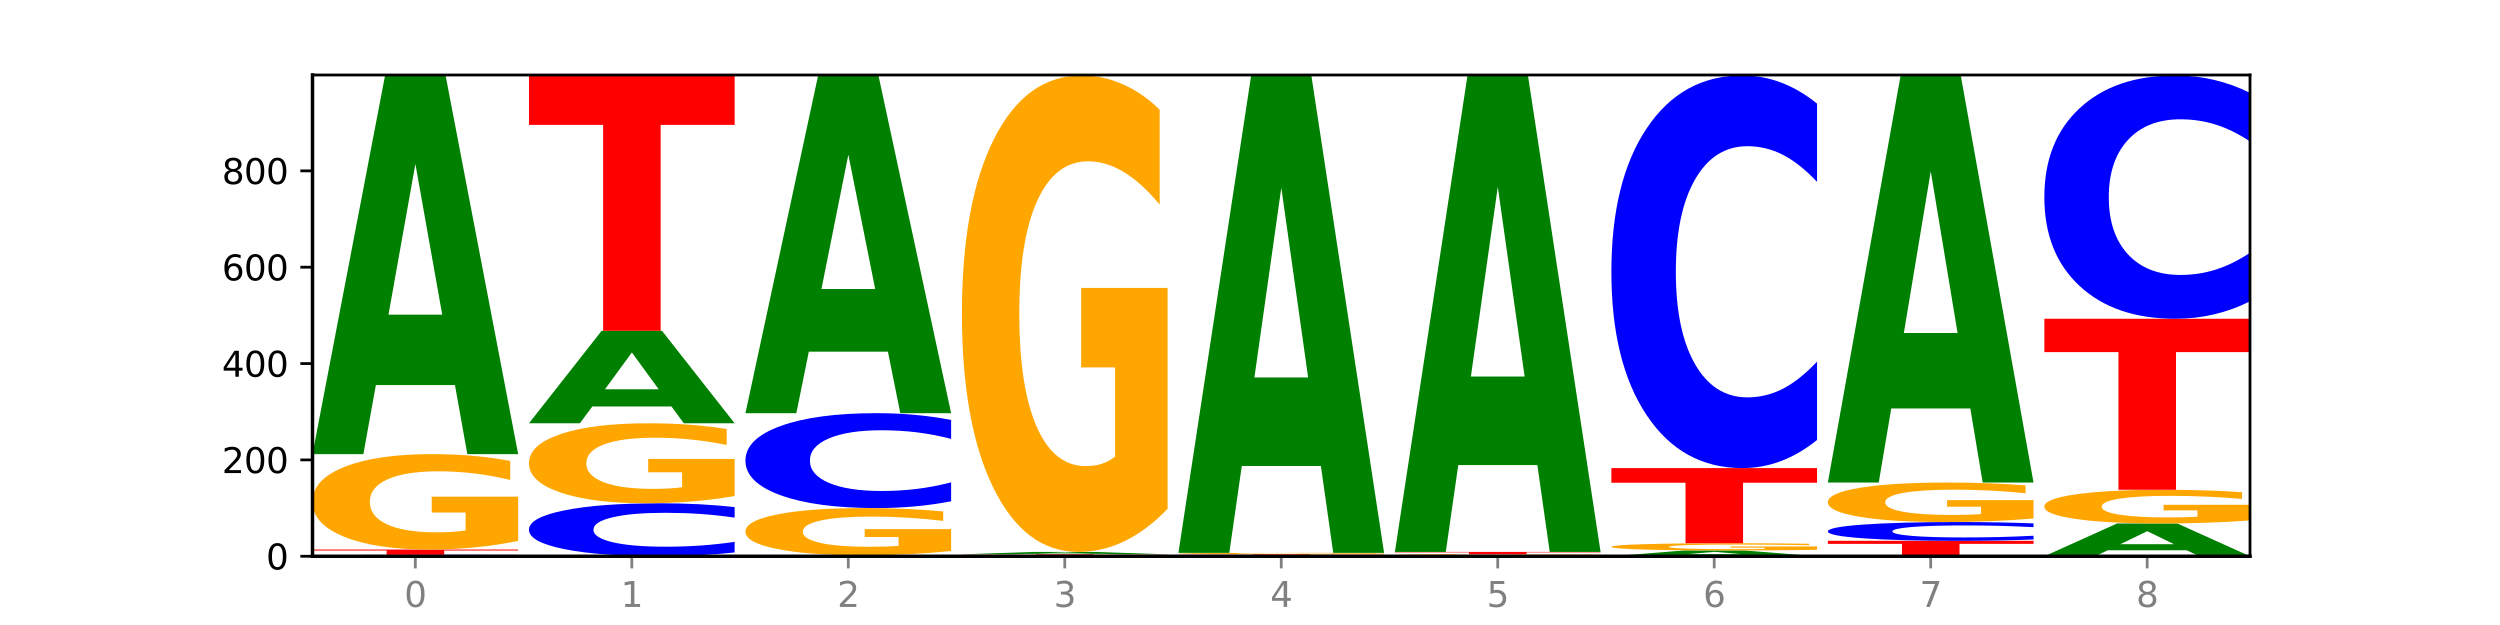 <?xml version="1.0" encoding="utf-8" standalone="no"?>
<!DOCTYPE svg PUBLIC "-//W3C//DTD SVG 1.1//EN"
  "http://www.w3.org/Graphics/SVG/1.1/DTD/svg11.dtd">
<svg xmlns:xlink="http://www.w3.org/1999/xlink" width="720pt" height="180pt" viewBox="0 0 720 180" xmlns="http://www.w3.org/2000/svg" version="1.1">
 <defs>
  <style type="text/css">*{stroke-linejoin: round; stroke-linecap: butt}</style>
 </defs>
 <g id="figure_1">
  <g id="patch_1">
   <path d="M 0 180 
L 720 180 
L 720 0 
L 0 0 
z
" style="fill: #ffffff"/>
  </g>
  <g id="axes_1">
   <g id="patch_2">
    <path d="M 90 160.2 
L 648 160.2 
L 648 21.6 
L 90 21.6 
z
" style="fill: #ffffff"/>
   </g>
   <g id="line2d_1">
    <path d="M 90 160.2 
L 648 160.2 
" clip-path="url(#pbe7f418ca8)" style="fill: none; stroke: #000000; stroke-width: 0.5; stroke-linecap: square"/>
   </g>
   <g id="patch_3">
    <path d="M 149.229 160.17 
Q 144.275 160.185 138.917 160.192 
Q 133.56 160.2 127.725 160.2 
Q 110.325 160.2 100.163 160.144 
Q 90 160.088 90 159.992 
Q 90 159.896 100.163 159.84 
Q 110.325 159.784 127.725 159.784 
Q 133.56 159.784 138.917 159.791 
Q 144.275 159.799 149.229 159.814 
L 149.229 159.897 
Q 144.23 159.877 139.38 159.868 
Q 134.53 159.859 129.173 159.859 
Q 119.562 159.859 114.056 159.894 
Q 108.564 159.93 108.564 159.992 
Q 108.564 160.054 114.056 160.09 
Q 119.562 160.125 129.173 160.125 
Q 134.53 160.125 139.38 160.116 
Q 144.23 160.107 149.229 160.087 
L 149.229 160.17 
z
" clip-path="url(#pbe7f418ca8)" style="fill: #0000ff"/>
   </g>
   <g id="patch_4">
    <path d="M 90 158.258 
L 149.229 158.258 
L 149.229 158.555 
L 127.92 158.555 
L 127.92 159.784 
L 111.35 159.784 
L 111.35 158.555 
L 90 158.555 
L 90 158.258 
z
" clip-path="url(#pbe7f418ca8)" style="fill: #ff0000"/>
   </g>
   <g id="patch_5">
    <path d="M 149.229 155.772 
Q 143.256 157.015 136.831 157.639 
Q 130.406 158.258 123.557 158.258 
Q 108.079 158.258 99.04 154.558 
Q 90 150.858 90 144.531 
Q 90 138.13 99.199 134.459 
Q 108.411 130.787 124.433 130.787 
Q 130.605 130.787 136.26 131.287 
Q 141.928 131.78 146.946 132.756 
L 146.946 138.232 
Q 141.769 136.978 136.645 136.36 
Q 131.521 135.736 126.371 135.736 
Q 116.84 135.736 111.677 138.017 
Q 106.513 140.292 106.513 144.531 
Q 106.513 148.73 111.491 151.023 
Q 116.469 153.309 125.628 153.309 
Q 128.123 153.309 130.26 153.179 
Q 132.397 153.043 134.097 152.759 
L 134.097 147.618 
L 124.34 147.618 
L 124.34 143.039 
L 149.229 143.039 
L 149.229 155.772 
z
" clip-path="url(#pbe7f418ca8)" style="fill: #ffa600"/>
   </g>
   <g id="patch_6">
    <path d="M 131.028 110.897 
L 108.249 110.897 
L 104.653 130.787 
L 90 130.787 
L 110.926 21.6 
L 128.303 21.6 
L 149.229 130.787 
L 134.588 130.787 
L 131.028 110.897 
z
M 111.882 90.632 
L 127.359 90.632 
L 119.633 47.2 
L 111.882 90.632 
z
" clip-path="url(#pbe7f418ca8)" style="fill: #008000"/>
   </g>
   <g id="patch_7">
    <path d="M 211.575 159.106 
Q 206.621 159.648 201.264 159.923 
Q 195.906 160.2 190.071 160.2 
Q 172.671 160.2 162.509 158.145 
Q 152.346 156.089 152.346 152.574 
Q 152.346 149.046 162.509 146.994 
Q 172.671 144.939 190.071 144.939 
Q 195.906 144.939 201.264 145.216 
Q 206.621 145.49 211.575 146.033 
L 211.575 149.075 
Q 206.576 148.356 201.726 148.022 
Q 196.876 147.688 191.519 147.688 
Q 181.909 147.688 176.402 148.99 
Q 170.91 150.289 170.91 152.574 
Q 170.91 154.85 176.402 156.152 
Q 181.909 157.451 191.519 157.451 
Q 196.876 157.451 201.726 157.117 
Q 206.576 156.78 211.575 156.061 
L 211.575 159.106 
z
" clip-path="url(#pbe7f418ca8)" style="fill: #0000ff"/>
   </g>
   <g id="patch_8">
    <path d="M 211.575 142.855 
Q 205.602 143.897 199.177 144.42 
Q 192.753 144.939 185.903 144.939 
Q 170.426 144.939 161.386 141.837 
Q 152.346 138.735 152.346 133.431 
Q 152.346 128.064 161.545 124.986 
Q 170.758 121.908 186.779 121.908 
Q 192.952 121.908 198.607 122.327 
Q 204.275 122.741 209.292 123.559 
L 209.292 128.15 
Q 204.115 127.098 198.992 126.58 
Q 193.868 126.057 188.717 126.057 
Q 179.187 126.057 174.023 127.969 
Q 168.859 129.877 168.859 133.431 
Q 168.859 136.951 173.837 138.873 
Q 178.815 140.79 187.974 140.79 
Q 190.47 140.79 192.607 140.681 
Q 194.744 140.567 196.443 140.329 
L 196.443 136.019 
L 186.686 136.019 
L 186.686 132.179 
L 211.575 132.179 
L 211.575 142.855 
z
" clip-path="url(#pbe7f418ca8)" style="fill: #ffa600"/>
   </g>
   <g id="patch_9">
    <path d="M 193.374 117.056 
L 170.596 117.056 
L 166.999 121.908 
L 152.346 121.908 
L 173.272 95.27 
L 190.65 95.27 
L 211.575 121.908 
L 196.935 121.908 
L 193.374 117.056 
z
M 174.229 112.112 
L 189.705 112.112 
L 181.979 101.516 
L 174.229 112.112 
z
" clip-path="url(#pbe7f418ca8)" style="fill: #008000"/>
   </g>
   <g id="patch_10">
    <path d="M 152.346 21.6 
L 211.575 21.6 
L 211.575 35.968 
L 190.267 35.968 
L 190.267 95.27 
L 173.696 95.27 
L 173.696 35.968 
L 152.346 35.968 
L 152.346 21.6 
z
" clip-path="url(#pbe7f418ca8)" style="fill: #ff0000"/>
   </g>
   <g id="patch_11">
    <path d="M 214.693 159.923 
L 273.922 159.923 
L 273.922 159.977 
L 252.613 159.977 
L 252.613 160.2 
L 236.043 160.2 
L 236.043 159.977 
L 214.693 159.977 
L 214.693 159.923 
z
" clip-path="url(#pbe7f418ca8)" style="fill: #ff0000"/>
   </g>
   <g id="patch_12">
    <path d="M 273.922 158.692 
Q 267.948 159.307 261.524 159.616 
Q 255.099 159.923 248.25 159.923 
Q 232.772 159.923 223.732 158.091 
Q 214.693 156.26 214.693 153.129 
Q 214.693 149.96 223.892 148.143 
Q 233.104 146.326 249.126 146.326 
Q 255.298 146.326 260.953 146.573 
Q 266.621 146.818 271.639 147.301 
L 271.639 150.011 
Q 266.462 149.39 261.338 149.084 
Q 256.214 148.775 251.064 148.775 
Q 241.533 148.775 236.369 149.904 
Q 231.206 151.031 231.206 153.129 
Q 231.206 155.207 236.184 156.342 
Q 241.161 157.473 250.32 157.473 
Q 252.816 157.473 254.953 157.409 
Q 257.09 157.341 258.789 157.201 
L 258.789 154.656 
L 249.033 154.656 
L 249.033 152.39 
L 273.922 152.39 
L 273.922 158.692 
z
" clip-path="url(#pbe7f418ca8)" style="fill: #ffa600"/>
   </g>
   <g id="patch_13">
    <path d="M 273.922 144.367 
Q 268.967 145.338 263.61 145.829 
Q 258.253 146.326 252.418 146.326 
Q 235.018 146.326 224.855 142.645 
Q 214.693 138.964 214.693 132.669 
Q 214.693 126.351 224.855 122.676 
Q 235.018 118.995 252.418 118.995 
Q 258.253 118.995 263.61 119.491 
Q 268.967 119.983 273.922 120.954 
L 273.922 126.402 
Q 268.923 125.115 264.073 124.516 
Q 259.223 123.918 253.865 123.918 
Q 244.255 123.918 238.748 126.25 
Q 233.257 128.576 233.257 132.669 
Q 233.257 136.745 238.748 139.077 
Q 244.255 141.403 253.865 141.403 
Q 259.223 141.403 264.073 140.804 
Q 268.923 140.2 273.922 138.913 
L 273.922 144.367 
z
" clip-path="url(#pbe7f418ca8)" style="fill: #0000ff"/>
   </g>
   <g id="patch_14">
    <path d="M 255.721 101.278 
L 232.942 101.278 
L 229.346 118.995 
L 214.693 118.995 
L 235.618 21.739 
L 252.996 21.739 
L 273.922 118.995 
L 259.281 118.995 
L 255.721 101.278 
z
M 236.575 83.227 
L 252.051 83.227 
L 244.325 44.542 
L 236.575 83.227 
z
" clip-path="url(#pbe7f418ca8)" style="fill: #008000"/>
   </g>
   <g id="patch_15">
    <path d="M 336.268 160.18 
Q 331.314 160.19 325.956 160.195 
Q 320.599 160.2 314.764 160.2 
Q 297.364 160.2 287.202 160.163 
Q 277.039 160.125 277.039 160.061 
Q 277.039 159.997 287.202 159.96 
Q 297.364 159.923 314.764 159.923 
Q 320.599 159.923 325.956 159.928 
Q 331.314 159.933 336.268 159.942 
L 336.268 159.998 
Q 331.269 159.985 326.419 159.979 
Q 321.569 159.973 316.212 159.973 
Q 306.601 159.973 301.095 159.996 
Q 295.603 160.02 295.603 160.061 
Q 295.603 160.103 301.095 160.126 
Q 306.601 160.15 316.212 160.15 
Q 321.569 160.15 326.419 160.144 
Q 331.269 160.138 336.268 160.125 
L 336.268 160.18 
z
" clip-path="url(#pbe7f418ca8)" style="fill: #0000ff"/>
   </g>
   <g id="patch_16">
    <path d="M 277.039 159.645 
L 336.268 159.645 
L 336.268 159.699 
L 314.959 159.699 
L 314.959 159.923 
L 298.389 159.923 
L 298.389 159.699 
L 277.039 159.699 
L 277.039 159.645 
z
" clip-path="url(#pbe7f418ca8)" style="fill: #ff0000"/>
   </g>
   <g id="patch_17">
    <path d="M 318.067 159.519 
L 295.289 159.519 
L 291.692 159.645 
L 277.039 159.645 
L 297.965 158.951 
L 315.342 158.951 
L 336.268 159.645 
L 321.627 159.645 
L 318.067 159.519 
z
M 298.922 159.39 
L 314.398 159.39 
L 306.672 159.114 
L 298.922 159.39 
z
" clip-path="url(#pbe7f418ca8)" style="fill: #008000"/>
   </g>
   <g id="patch_18">
    <path d="M 336.268 146.537 
Q 330.295 152.744 323.87 155.862 
Q 317.445 158.951 310.596 158.951 
Q 295.118 158.951 286.079 140.471 
Q 277.039 121.991 277.039 90.388 
Q 277.039 58.416 286.238 40.077 
Q 295.45 21.739 311.472 21.739 
Q 317.645 21.739 323.299 24.233 
Q 328.967 26.699 333.985 31.574 
L 333.985 58.926 
Q 328.808 52.662 323.684 49.572 
Q 318.561 46.455 313.41 46.455 
Q 303.879 46.455 298.716 57.849 
Q 293.552 69.215 293.552 90.388 
Q 293.552 111.362 298.53 122.813 
Q 303.508 134.236 312.667 134.236 
Q 315.162 134.236 317.299 133.584 
Q 319.437 132.903 321.136 131.486 
L 321.136 105.807 
L 311.379 105.807 
L 311.379 82.933 
L 336.268 82.933 
L 336.268 146.537 
z
" clip-path="url(#pbe7f418ca8)" style="fill: #ffa600"/>
   </g>
   <g id="patch_19">
    <path d="M 398.615 160.18 
Q 393.66 160.19 388.303 160.195 
Q 382.945 160.2 377.111 160.2 
Q 359.71 160.2 349.548 160.163 
Q 339.385 160.125 339.385 160.061 
Q 339.385 159.997 349.548 159.96 
Q 359.71 159.923 377.111 159.923 
Q 382.945 159.923 388.303 159.928 
Q 393.66 159.933 398.615 159.942 
L 398.615 159.998 
Q 393.615 159.985 388.765 159.979 
Q 383.915 159.973 378.558 159.973 
Q 368.948 159.973 363.441 159.996 
Q 357.95 160.02 357.95 160.061 
Q 357.95 160.103 363.441 160.126 
Q 368.948 160.15 378.558 160.15 
Q 383.915 160.15 388.765 160.144 
Q 393.615 160.138 398.615 160.125 
L 398.615 160.18 
z
" clip-path="url(#pbe7f418ca8)" style="fill: #0000ff"/>
   </g>
   <g id="patch_20">
    <path d="M 339.385 159.645 
L 398.615 159.645 
L 398.615 159.699 
L 377.306 159.699 
L 377.306 159.923 
L 360.735 159.923 
L 360.735 159.699 
L 339.385 159.699 
L 339.385 159.645 
z
" clip-path="url(#pbe7f418ca8)" style="fill: #ff0000"/>
   </g>
   <g id="patch_21">
    <path d="M 398.615 159.607 
Q 392.641 159.626 386.217 159.636 
Q 379.792 159.645 372.942 159.645 
Q 357.465 159.645 348.425 159.589 
Q 339.385 159.533 339.385 159.437 
Q 339.385 159.34 348.584 159.284 
Q 357.797 159.229 373.818 159.229 
Q 379.991 159.229 385.646 159.236 
Q 391.314 159.244 396.331 159.259 
L 396.331 159.342 
Q 391.154 159.323 386.031 159.313 
Q 380.907 159.304 375.757 159.304 
Q 366.226 159.304 361.062 159.338 
Q 355.898 159.373 355.898 159.437 
Q 355.898 159.501 360.876 159.535 
Q 365.854 159.57 375.013 159.57 
Q 377.509 159.57 379.646 159.568 
Q 381.783 159.566 383.482 159.562 
L 383.482 159.484 
L 373.726 159.484 
L 373.726 159.414 
L 398.615 159.414 
L 398.615 159.607 
z
" clip-path="url(#pbe7f418ca8)" style="fill: #ffa600"/>
   </g>
   <g id="patch_22">
    <path d="M 380.413 134.208 
L 357.635 134.208 
L 354.038 159.229 
L 339.385 159.229 
L 360.311 21.877 
L 377.689 21.877 
L 398.615 159.229 
L 383.974 159.229 
L 380.413 134.208 
z
M 361.268 108.716 
L 376.744 108.716 
L 369.018 54.081 
L 361.268 108.716 
z
" clip-path="url(#pbe7f418ca8)" style="fill: #008000"/>
   </g>
   <g id="patch_23">
    <path d="M 460.961 160.18 
Q 456.006 160.19 450.649 160.195 
Q 445.292 160.2 439.457 160.2 
Q 422.057 160.2 411.894 160.163 
Q 401.732 160.125 401.732 160.061 
Q 401.732 159.997 411.894 159.96 
Q 422.057 159.923 439.457 159.923 
Q 445.292 159.923 450.649 159.928 
Q 456.006 159.933 460.961 159.942 
L 460.961 159.998 
Q 455.962 159.985 451.112 159.979 
Q 446.262 159.973 440.904 159.973 
Q 431.294 159.973 425.788 159.996 
Q 420.296 160.02 420.296 160.061 
Q 420.296 160.103 425.788 160.126 
Q 431.294 160.15 440.904 160.15 
Q 446.262 160.15 451.112 160.144 
Q 455.962 160.138 460.961 160.125 
L 460.961 160.18 
z
" clip-path="url(#pbe7f418ca8)" style="fill: #0000ff"/>
   </g>
   <g id="patch_24">
    <path d="M 460.961 159.897 
Q 454.988 159.91 448.563 159.916 
Q 442.138 159.923 435.289 159.923 
Q 419.811 159.923 410.772 159.885 
Q 401.732 159.848 401.732 159.784 
Q 401.732 159.719 410.931 159.682 
Q 420.143 159.645 436.165 159.645 
Q 442.337 159.645 447.992 159.65 
Q 453.66 159.655 458.678 159.665 
L 458.678 159.72 
Q 453.501 159.708 448.377 159.701 
Q 443.253 159.695 438.103 159.695 
Q 428.572 159.695 423.408 159.718 
Q 418.245 159.741 418.245 159.784 
Q 418.245 159.826 423.223 159.849 
Q 428.2 159.873 437.36 159.873 
Q 439.855 159.873 441.992 159.871 
Q 444.129 159.87 445.828 159.867 
L 445.828 159.815 
L 436.072 159.815 
L 436.072 159.769 
L 460.961 159.769 
L 460.961 159.897 
z
" clip-path="url(#pbe7f418ca8)" style="fill: #ffa600"/>
   </g>
   <g id="patch_25">
    <path d="M 401.732 158.951 
L 460.961 158.951 
L 460.961 159.087 
L 439.652 159.087 
L 439.652 159.645 
L 423.082 159.645 
L 423.082 159.087 
L 401.732 159.087 
L 401.732 158.951 
z
" clip-path="url(#pbe7f418ca8)" style="fill: #ff0000"/>
   </g>
   <g id="patch_26">
    <path d="M 442.76 133.93 
L 419.981 133.93 
L 416.385 158.951 
L 401.732 158.951 
L 422.658 21.6 
L 440.035 21.6 
L 460.961 158.951 
L 446.32 158.951 
L 442.76 133.93 
z
M 423.614 108.438 
L 439.091 108.438 
L 431.365 53.804 
L 423.614 108.438 
z
" clip-path="url(#pbe7f418ca8)" style="fill: #008000"/>
   </g>
   <g id="patch_27">
    <path d="M 505.106 159.897 
L 482.328 159.897 
L 478.731 160.2 
L 464.078 160.2 
L 485.004 158.535 
L 502.382 158.535 
L 523.307 160.2 
L 508.667 160.2 
L 505.106 159.897 
z
M 485.961 159.588 
L 501.437 159.588 
L 493.711 158.925 
L 485.961 159.588 
z
" clip-path="url(#pbe7f418ca8)" style="fill: #008000"/>
   </g>
   <g id="patch_28">
    <path d="M 523.307 158.347 
Q 517.334 158.441 510.909 158.488 
Q 504.485 158.535 497.635 158.535 
Q 482.158 158.535 473.118 158.255 
Q 464.078 157.975 464.078 157.495 
Q 464.078 157.01 473.277 156.732 
Q 482.489 156.454 498.511 156.454 
Q 504.684 156.454 510.338 156.492 
Q 516.007 156.529 521.024 156.603 
L 521.024 157.018 
Q 515.847 156.923 510.723 156.876 
Q 505.6 156.829 500.449 156.829 
Q 490.918 156.829 485.755 157.002 
Q 480.591 157.174 480.591 157.495 
Q 480.591 157.813 485.569 157.987 
Q 490.547 158.16 499.706 158.16 
Q 502.201 158.16 504.339 158.15 
Q 506.476 158.14 508.175 158.119 
L 508.175 157.729 
L 498.418 157.729 
L 498.418 157.382 
L 523.307 157.382 
L 523.307 158.347 
z
" clip-path="url(#pbe7f418ca8)" style="fill: #ffa600"/>
   </g>
   <g id="patch_29">
    <path d="M 464.078 134.811 
L 523.307 134.811 
L 523.307 139.032 
L 501.999 139.032 
L 501.999 156.454 
L 485.428 156.454 
L 485.428 139.032 
L 464.078 139.032 
L 464.078 134.811 
z
" clip-path="url(#pbe7f418ca8)" style="fill: #ff0000"/>
   </g>
   <g id="patch_30">
    <path d="M 523.307 126.706 
Q 518.353 130.723 512.996 132.755 
Q 507.638 134.811 501.803 134.811 
Q 484.403 134.811 474.241 119.582 
Q 464.078 104.353 464.078 78.31 
Q 464.078 52.173 474.241 36.968 
Q 484.403 21.739 501.803 21.739 
Q 507.638 21.739 512.996 23.794 
Q 518.353 25.826 523.307 29.844 
L 523.307 52.383 
Q 518.308 47.058 513.458 44.582 
Q 508.608 42.106 503.251 42.106 
Q 493.641 42.106 488.134 51.753 
Q 482.642 61.376 482.642 78.31 
Q 482.642 95.174 488.134 104.82 
Q 493.641 114.443 503.251 114.443 
Q 508.608 114.443 513.458 111.967 
Q 518.308 109.468 523.307 104.143 
L 523.307 126.706 
z
" clip-path="url(#pbe7f418ca8)" style="fill: #0000ff"/>
   </g>
   <g id="patch_31">
    <path d="M 526.425 155.76 
L 585.654 155.76 
L 585.654 156.626 
L 564.345 156.626 
L 564.345 160.2 
L 547.775 160.2 
L 547.775 156.626 
L 526.425 156.626 
L 526.425 155.76 
z
" clip-path="url(#pbe7f418ca8)" style="fill: #ff0000"/>
   </g>
   <g id="patch_32">
    <path d="M 585.654 155.373 
Q 580.699 155.565 575.342 155.662 
Q 569.985 155.76 564.15 155.76 
Q 546.75 155.76 536.587 155.032 
Q 526.425 154.303 526.425 153.057 
Q 526.425 151.806 536.587 151.078 
Q 546.75 150.35 564.15 150.35 
Q 569.985 150.35 575.342 150.448 
Q 580.699 150.545 585.654 150.737 
L 585.654 151.816 
Q 580.654 151.561 575.805 151.443 
Q 570.955 151.324 565.597 151.324 
Q 555.987 151.324 550.48 151.786 
Q 544.989 152.246 544.989 153.057 
Q 544.989 153.864 550.48 154.325 
Q 555.987 154.786 565.597 154.786 
Q 570.955 154.786 575.805 154.667 
Q 580.654 154.548 585.654 154.293 
L 585.654 155.373 
z
" clip-path="url(#pbe7f418ca8)" style="fill: #0000ff"/>
   </g>
   <g id="patch_33">
    <path d="M 585.654 149.32 
Q 579.68 149.835 573.256 150.093 
Q 566.831 150.35 559.982 150.35 
Q 544.504 150.35 535.464 148.817 
Q 526.425 147.285 526.425 144.665 
Q 526.425 142.014 535.624 140.493 
Q 544.836 138.973 560.858 138.973 
Q 567.03 138.973 572.685 139.18 
Q 578.353 139.384 583.37 139.788 
L 583.37 142.056 
Q 578.194 141.537 573.07 141.281 
Q 567.946 141.022 562.796 141.022 
Q 553.265 141.022 548.101 141.967 
Q 542.938 142.909 542.938 144.665 
Q 542.938 146.404 547.915 147.353 
Q 552.893 148.3 562.052 148.3 
Q 564.548 148.3 566.685 148.246 
Q 568.822 148.19 570.521 148.072 
L 570.521 145.943 
L 560.765 145.943 
L 560.765 144.047 
L 585.654 144.047 
L 585.654 149.32 
z
" clip-path="url(#pbe7f418ca8)" style="fill: #ffa600"/>
   </g>
   <g id="patch_34">
    <path d="M 567.453 117.642 
L 544.674 117.642 
L 541.077 138.973 
L 526.425 138.973 
L 547.35 21.877 
L 564.728 21.877 
L 585.654 138.973 
L 571.013 138.973 
L 567.453 117.642 
z
M 548.307 95.909 
L 563.783 95.909 
L 556.057 49.332 
L 548.307 95.909 
z
" clip-path="url(#pbe7f418ca8)" style="fill: #008000"/>
   </g>
   <g id="patch_35">
    <path d="M 629.799 158.481 
L 607.02 158.481 
L 603.424 160.2 
L 588.771 160.2 
L 609.697 150.766 
L 627.074 150.766 
L 648 160.2 
L 633.359 160.2 
L 629.799 158.481 
z
M 610.653 156.73 
L 626.13 156.73 
L 618.404 152.978 
L 610.653 156.73 
z
" clip-path="url(#pbe7f418ca8)" style="fill: #008000"/>
   </g>
   <g id="patch_36">
    <path d="M 648 149.887 
Q 642.027 150.326 635.602 150.547 
Q 629.177 150.766 622.328 150.766 
Q 606.85 150.766 597.811 149.458 
Q 588.771 148.15 588.771 145.913 
Q 588.771 143.65 597.97 142.352 
Q 607.182 141.054 623.204 141.054 
Q 629.376 141.054 635.031 141.231 
Q 640.699 141.405 645.717 141.75 
L 645.717 143.686 
Q 640.54 143.243 635.416 143.024 
Q 630.292 142.803 625.142 142.803 
Q 615.611 142.803 610.448 143.61 
Q 605.284 144.414 605.284 145.913 
Q 605.284 147.397 610.262 148.208 
Q 615.24 149.016 624.399 149.016 
Q 626.894 149.016 629.031 148.97 
Q 631.168 148.922 632.868 148.822 
L 632.868 147.004 
L 623.111 147.004 
L 623.111 145.385 
L 648 145.385 
L 648 149.887 
z
" clip-path="url(#pbe7f418ca8)" style="fill: #ffa600"/>
   </g>
   <g id="patch_37">
    <path d="M 588.771 91.802 
L 648 91.802 
L 648 101.407 
L 626.691 101.407 
L 626.691 141.054 
L 610.121 141.054 
L 610.121 101.407 
L 588.771 101.407 
L 588.771 91.802 
z
" clip-path="url(#pbe7f418ca8)" style="fill: #ff0000"/>
   </g>
   <g id="patch_38">
    <path d="M 648 86.78 
Q 643.046 89.269 637.688 90.528 
Q 632.331 91.802 626.496 91.802 
Q 609.096 91.802 598.933 82.366 
Q 588.771 72.929 588.771 56.792 
Q 588.771 40.597 598.933 31.175 
Q 609.096 21.739 626.496 21.739 
Q 632.331 21.739 637.688 23.012 
Q 643.046 24.271 648 26.761 
L 648 40.727 
Q 643.001 37.427 638.151 35.893 
Q 633.301 34.359 627.944 34.359 
Q 618.333 34.359 612.827 40.336 
Q 607.335 46.299 607.335 56.792 
Q 607.335 67.241 612.827 73.219 
Q 618.333 79.181 627.944 79.181 
Q 633.301 79.181 638.151 77.647 
Q 643.001 76.099 648 72.799 
L 648 86.78 
z
" clip-path="url(#pbe7f418ca8)" style="fill: #0000ff"/>
   </g>
   <g id="matplotlib.axis_1">
    <g id="xtick_1">
     <g id="line2d_2">
      <defs>
       <path id="m9dd4381777" d="M 0 0 
L 0 3.5 
" style="stroke: #808080; stroke-width: 0.8"/>
      </defs>
      <g>
       <use xlink:href="#m9dd4381777" x="119.615" y="160.2" style="fill: #808080; stroke: #808080; stroke-width: 0.8"/>
      </g>
     </g>
     <g id="text_1">
      <!-- 0 -->
      <g style="fill: #808080" transform="translate(116.433 174.798) scale(0.1 -0.1)">
       <defs>
        <path id="DejaVuSans-30" d="M 2034 4250 
Q 1547 4250 1301 3770 
Q 1056 3291 1056 2328 
Q 1056 1369 1301 889 
Q 1547 409 2034 409 
Q 2525 409 2770 889 
Q 3016 1369 3016 2328 
Q 3016 3291 2770 3770 
Q 2525 4250 2034 4250 
z
M 2034 4750 
Q 2819 4750 3233 4129 
Q 3647 3509 3647 2328 
Q 3647 1150 3233 529 
Q 2819 -91 2034 -91 
Q 1250 -91 836 529 
Q 422 1150 422 2328 
Q 422 3509 836 4129 
Q 1250 4750 2034 4750 
z
" transform="scale(0.016)"/>
       </defs>
       <use xlink:href="#DejaVuSans-30"/>
      </g>
     </g>
    </g>
    <g id="xtick_2">
     <g id="line2d_3">
      <g>
       <use xlink:href="#m9dd4381777" x="181.961" y="160.2" style="fill: #808080; stroke: #808080; stroke-width: 0.8"/>
      </g>
     </g>
     <g id="text_2">
      <!-- 1 -->
      <g style="fill: #808080" transform="translate(178.78 174.798) scale(0.1 -0.1)">
       <defs>
        <path id="DejaVuSans-31" d="M 794 531 
L 1825 531 
L 1825 4091 
L 703 3866 
L 703 4441 
L 1819 4666 
L 2450 4666 
L 2450 531 
L 3481 531 
L 3481 0 
L 794 0 
L 794 531 
z
" transform="scale(0.016)"/>
       </defs>
       <use xlink:href="#DejaVuSans-31"/>
      </g>
     </g>
    </g>
    <g id="xtick_3">
     <g id="line2d_4">
      <g>
       <use xlink:href="#m9dd4381777" x="244.307" y="160.2" style="fill: #808080; stroke: #808080; stroke-width: 0.8"/>
      </g>
     </g>
     <g id="text_3">
      <!-- 2 -->
      <g style="fill: #808080" transform="translate(241.126 174.798) scale(0.1 -0.1)">
       <defs>
        <path id="DejaVuSans-32" d="M 1228 531 
L 3431 531 
L 3431 0 
L 469 0 
L 469 531 
Q 828 903 1448 1529 
Q 2069 2156 2228 2338 
Q 2531 2678 2651 2914 
Q 2772 3150 2772 3378 
Q 2772 3750 2511 3984 
Q 2250 4219 1831 4219 
Q 1534 4219 1204 4116 
Q 875 4013 500 3803 
L 500 4441 
Q 881 4594 1212 4672 
Q 1544 4750 1819 4750 
Q 2544 4750 2975 4387 
Q 3406 4025 3406 3419 
Q 3406 3131 3298 2873 
Q 3191 2616 2906 2266 
Q 2828 2175 2409 1742 
Q 1991 1309 1228 531 
z
" transform="scale(0.016)"/>
       </defs>
       <use xlink:href="#DejaVuSans-32"/>
      </g>
     </g>
    </g>
    <g id="xtick_4">
     <g id="line2d_5">
      <g>
       <use xlink:href="#m9dd4381777" x="306.654" y="160.2" style="fill: #808080; stroke: #808080; stroke-width: 0.8"/>
      </g>
     </g>
     <g id="text_4">
      <!-- 3 -->
      <g style="fill: #808080" transform="translate(303.472 174.798) scale(0.1 -0.1)">
       <defs>
        <path id="DejaVuSans-33" d="M 2597 2516 
Q 3050 2419 3304 2112 
Q 3559 1806 3559 1356 
Q 3559 666 3084 287 
Q 2609 -91 1734 -91 
Q 1441 -91 1130 -33 
Q 819 25 488 141 
L 488 750 
Q 750 597 1062 519 
Q 1375 441 1716 441 
Q 2309 441 2620 675 
Q 2931 909 2931 1356 
Q 2931 1769 2642 2001 
Q 2353 2234 1838 2234 
L 1294 2234 
L 1294 2753 
L 1863 2753 
Q 2328 2753 2575 2939 
Q 2822 3125 2822 3475 
Q 2822 3834 2567 4026 
Q 2313 4219 1838 4219 
Q 1578 4219 1281 4162 
Q 984 4106 628 3988 
L 628 4550 
Q 988 4650 1302 4700 
Q 1616 4750 1894 4750 
Q 2613 4750 3031 4423 
Q 3450 4097 3450 3541 
Q 3450 3153 3228 2886 
Q 3006 2619 2597 2516 
z
" transform="scale(0.016)"/>
       </defs>
       <use xlink:href="#DejaVuSans-33"/>
      </g>
     </g>
    </g>
    <g id="xtick_5">
     <g id="line2d_6">
      <g>
       <use xlink:href="#m9dd4381777" x="369" y="160.2" style="fill: #808080; stroke: #808080; stroke-width: 0.8"/>
      </g>
     </g>
     <g id="text_5">
      <!-- 4 -->
      <g style="fill: #808080" transform="translate(365.819 174.798) scale(0.1 -0.1)">
       <defs>
        <path id="DejaVuSans-34" d="M 2419 4116 
L 825 1625 
L 2419 1625 
L 2419 4116 
z
M 2253 4666 
L 3047 4666 
L 3047 1625 
L 3713 1625 
L 3713 1100 
L 3047 1100 
L 3047 0 
L 2419 0 
L 2419 1100 
L 313 1100 
L 313 1709 
L 2253 4666 
z
" transform="scale(0.016)"/>
       </defs>
       <use xlink:href="#DejaVuSans-34"/>
      </g>
     </g>
    </g>
    <g id="xtick_6">
     <g id="line2d_7">
      <g>
       <use xlink:href="#m9dd4381777" x="431.346" y="160.2" style="fill: #808080; stroke: #808080; stroke-width: 0.8"/>
      </g>
     </g>
     <g id="text_6">
      <!-- 5 -->
      <g style="fill: #808080" transform="translate(428.165 174.798) scale(0.1 -0.1)">
       <defs>
        <path id="DejaVuSans-35" d="M 691 4666 
L 3169 4666 
L 3169 4134 
L 1269 4134 
L 1269 2991 
Q 1406 3038 1543 3061 
Q 1681 3084 1819 3084 
Q 2600 3084 3056 2656 
Q 3513 2228 3513 1497 
Q 3513 744 3044 326 
Q 2575 -91 1722 -91 
Q 1428 -91 1123 -41 
Q 819 9 494 109 
L 494 744 
Q 775 591 1075 516 
Q 1375 441 1709 441 
Q 2250 441 2565 725 
Q 2881 1009 2881 1497 
Q 2881 1984 2565 2268 
Q 2250 2553 1709 2553 
Q 1456 2553 1204 2497 
Q 953 2441 691 2322 
L 691 4666 
z
" transform="scale(0.016)"/>
       </defs>
       <use xlink:href="#DejaVuSans-35"/>
      </g>
     </g>
    </g>
    <g id="xtick_7">
     <g id="line2d_8">
      <g>
       <use xlink:href="#m9dd4381777" x="493.693" y="160.2" style="fill: #808080; stroke: #808080; stroke-width: 0.8"/>
      </g>
     </g>
     <g id="text_7">
      <!-- 6 -->
      <g style="fill: #808080" transform="translate(490.511 174.798) scale(0.1 -0.1)">
       <defs>
        <path id="DejaVuSans-36" d="M 2113 2584 
Q 1688 2584 1439 2293 
Q 1191 2003 1191 1497 
Q 1191 994 1439 701 
Q 1688 409 2113 409 
Q 2538 409 2786 701 
Q 3034 994 3034 1497 
Q 3034 2003 2786 2293 
Q 2538 2584 2113 2584 
z
M 3366 4563 
L 3366 3988 
Q 3128 4100 2886 4159 
Q 2644 4219 2406 4219 
Q 1781 4219 1451 3797 
Q 1122 3375 1075 2522 
Q 1259 2794 1537 2939 
Q 1816 3084 2150 3084 
Q 2853 3084 3261 2657 
Q 3669 2231 3669 1497 
Q 3669 778 3244 343 
Q 2819 -91 2113 -91 
Q 1303 -91 875 529 
Q 447 1150 447 2328 
Q 447 3434 972 4092 
Q 1497 4750 2381 4750 
Q 2619 4750 2861 4703 
Q 3103 4656 3366 4563 
z
" transform="scale(0.016)"/>
       </defs>
       <use xlink:href="#DejaVuSans-36"/>
      </g>
     </g>
    </g>
    <g id="xtick_8">
     <g id="line2d_9">
      <g>
       <use xlink:href="#m9dd4381777" x="556.039" y="160.2" style="fill: #808080; stroke: #808080; stroke-width: 0.8"/>
      </g>
     </g>
     <g id="text_8">
      <!-- 7 -->
      <g style="fill: #808080" transform="translate(552.858 174.798) scale(0.1 -0.1)">
       <defs>
        <path id="DejaVuSans-37" d="M 525 4666 
L 3525 4666 
L 3525 4397 
L 1831 0 
L 1172 0 
L 2766 4134 
L 525 4134 
L 525 4666 
z
" transform="scale(0.016)"/>
       </defs>
       <use xlink:href="#DejaVuSans-37"/>
      </g>
     </g>
    </g>
    <g id="xtick_9">
     <g id="line2d_10">
      <g>
       <use xlink:href="#m9dd4381777" x="618.385" y="160.2" style="fill: #808080; stroke: #808080; stroke-width: 0.8"/>
      </g>
     </g>
     <g id="text_9">
      <!-- 8 -->
      <g style="fill: #808080" transform="translate(615.204 174.798) scale(0.1 -0.1)">
       <defs>
        <path id="DejaVuSans-38" d="M 2034 2216 
Q 1584 2216 1326 1975 
Q 1069 1734 1069 1313 
Q 1069 891 1326 650 
Q 1584 409 2034 409 
Q 2484 409 2743 651 
Q 3003 894 3003 1313 
Q 3003 1734 2745 1975 
Q 2488 2216 2034 2216 
z
M 1403 2484 
Q 997 2584 770 2862 
Q 544 3141 544 3541 
Q 544 4100 942 4425 
Q 1341 4750 2034 4750 
Q 2731 4750 3128 4425 
Q 3525 4100 3525 3541 
Q 3525 3141 3298 2862 
Q 3072 2584 2669 2484 
Q 3125 2378 3379 2068 
Q 3634 1759 3634 1313 
Q 3634 634 3220 271 
Q 2806 -91 2034 -91 
Q 1263 -91 848 271 
Q 434 634 434 1313 
Q 434 1759 690 2068 
Q 947 2378 1403 2484 
z
M 1172 3481 
Q 1172 3119 1398 2916 
Q 1625 2713 2034 2713 
Q 2441 2713 2670 2916 
Q 2900 3119 2900 3481 
Q 2900 3844 2670 4047 
Q 2441 4250 2034 4250 
Q 1625 4250 1398 4047 
Q 1172 3844 1172 3481 
z
" transform="scale(0.016)"/>
       </defs>
       <use xlink:href="#DejaVuSans-38"/>
      </g>
     </g>
    </g>
   </g>
   <g id="matplotlib.axis_2">
    <g id="ytick_1">
     <g id="line2d_11">
      <defs>
       <path id="mcd955ad9a2" d="M 0 0 
L -3.5 0 
" style="stroke: #000000; stroke-width: 0.8"/>
      </defs>
      <g>
       <use xlink:href="#mcd955ad9a2" x="90" y="160.2" style="stroke: #000000; stroke-width: 0.8"/>
      </g>
     </g>
     <g id="text_10">
      <!-- 0 -->
      <g transform="translate(76.638 163.999) scale(0.1 -0.1)">
       <use xlink:href="#DejaVuSans-30"/>
      </g>
     </g>
    </g>
    <g id="ytick_2">
     <g id="line2d_12">
      <g>
       <use xlink:href="#mcd955ad9a2" x="90" y="132.452" style="stroke: #000000; stroke-width: 0.8"/>
      </g>
     </g>
     <g id="text_11">
      <!-- 200 -->
      <g transform="translate(63.913 136.251) scale(0.1 -0.1)">
       <use xlink:href="#DejaVuSans-32"/>
       <use xlink:href="#DejaVuSans-30" x="63.623"/>
       <use xlink:href="#DejaVuSans-30" x="127.246"/>
      </g>
     </g>
    </g>
    <g id="ytick_3">
     <g id="line2d_13">
      <g>
       <use xlink:href="#mcd955ad9a2" x="90" y="104.705" style="stroke: #000000; stroke-width: 0.8"/>
      </g>
     </g>
     <g id="text_12">
      <!-- 400 -->
      <g transform="translate(63.913 108.504) scale(0.1 -0.1)">
       <use xlink:href="#DejaVuSans-34"/>
       <use xlink:href="#DejaVuSans-30" x="63.623"/>
       <use xlink:href="#DejaVuSans-30" x="127.246"/>
      </g>
     </g>
    </g>
    <g id="ytick_4">
     <g id="line2d_14">
      <g>
       <use xlink:href="#mcd955ad9a2" x="90" y="76.957" style="stroke: #000000; stroke-width: 0.8"/>
      </g>
     </g>
     <g id="text_13">
      <!-- 600 -->
      <g transform="translate(63.913 80.756) scale(0.1 -0.1)">
       <use xlink:href="#DejaVuSans-36"/>
       <use xlink:href="#DejaVuSans-30" x="63.623"/>
       <use xlink:href="#DejaVuSans-30" x="127.246"/>
      </g>
     </g>
    </g>
    <g id="ytick_5">
     <g id="line2d_15">
      <g>
       <use xlink:href="#mcd955ad9a2" x="90" y="49.209" style="stroke: #000000; stroke-width: 0.8"/>
      </g>
     </g>
     <g id="text_14">
      <!-- 800 -->
      <g transform="translate(63.913 53.008) scale(0.1 -0.1)">
       <use xlink:href="#DejaVuSans-38"/>
       <use xlink:href="#DejaVuSans-30" x="63.623"/>
       <use xlink:href="#DejaVuSans-30" x="127.246"/>
      </g>
     </g>
    </g>
   </g>
   <g id="patch_39">
    <path d="M 90 160.2 
L 90 21.6 
" style="fill: none; stroke: #000000; stroke-linejoin: miter; stroke-linecap: square"/>
   </g>
   <g id="patch_40">
    <path d="M 648 160.2 
L 648 21.6 
" style="fill: none; stroke: #000000; stroke-width: 0.8; stroke-linejoin: miter; stroke-linecap: square"/>
   </g>
   <g id="patch_41">
    <path d="M 90 160.2 
L 648 160.2 
" style="fill: none; stroke: #000000; stroke-linejoin: miter; stroke-linecap: square"/>
   </g>
   <g id="patch_42">
    <path d="M 90 21.6 
L 648 21.6 
" style="fill: none; stroke: #000000; stroke-width: 0.8; stroke-linejoin: miter; stroke-linecap: square"/>
   </g>
  </g>
 </g>
 <defs>
  <clipPath id="pbe7f418ca8">
   <rect x="90" y="21.6" width="558" height="138.6"/>
  </clipPath>
 </defs>
</svg>
